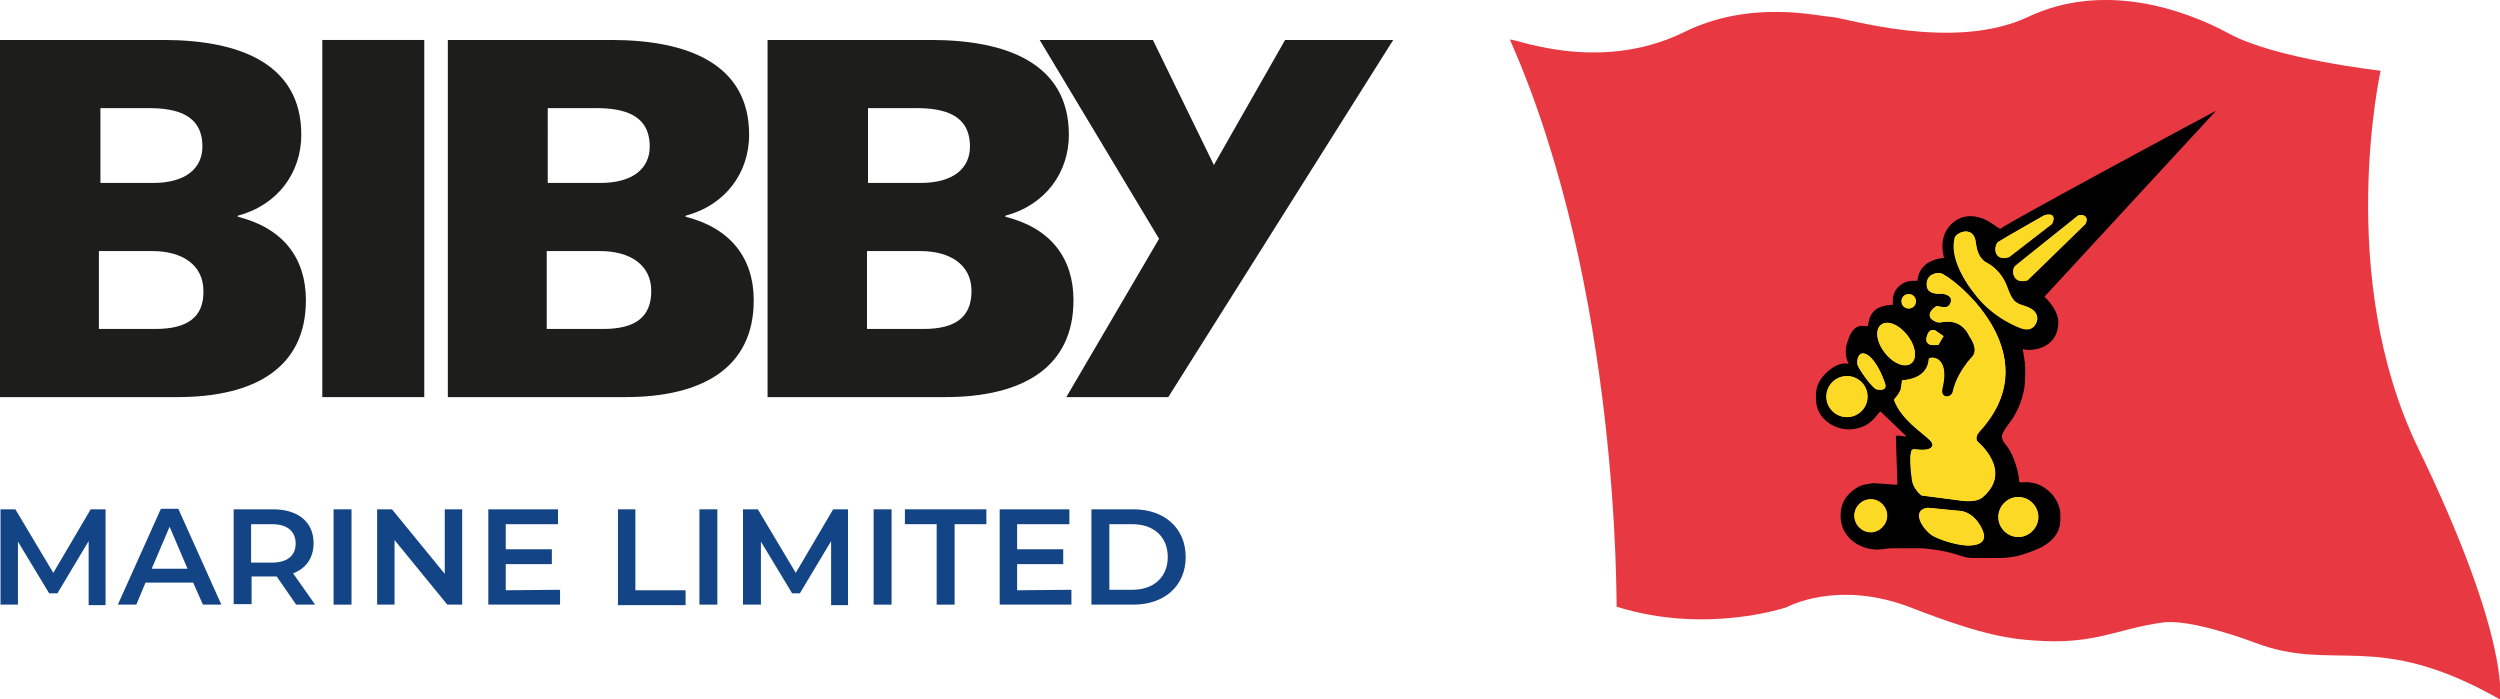 <svg xmlns="http://www.w3.org/2000/svg" xmlns:xlink="http://www.w3.org/1999/xlink" id="Layer_1" x="0px" y="0px" viewBox="0 0 487.9 136.4" style="enable-background:new 0 0 487.9 136.4;" xml:space="preserve"><style type="text/css">	.st0{fill:#134485;}	.st1{fill:#E83943;}	.st2{fill:#FCD925;}	.st3{fill:#1D1D1B;}</style><g>	<g>		<path class="st0" d="M17.3,118l0-12.4l-6.1,10.2H9.6l-6.1-10.1V118H0.1V99.4H3l7.4,12.4l7.3-12.4h2.9l0,18.7H17.3L17.3,118z"></path>		<path class="st0" d="M37.7,113.7h-9.3l-1.8,4.3H23l8.4-18.7h3.4l8.4,18.7h-3.6L37.7,113.7z M36.6,111l-3.5-8.2l-3.5,8.2H36.6z"></path>		<path class="st0" d="M57.8,118l-3.8-5.5c-0.2,0-0.5,0-0.7,0h-4.2v5.4h-3.5V99.4h7.7c4.9,0,7.9,2.5,7.9,6.6c0,2.8-1.4,4.9-4,5.9   l4.3,6.1L57.8,118L57.8,118z M53.1,102.3h-4.1v7.5h4.1c3,0,4.6-1.4,4.6-3.7S56.2,102.3,53.1,102.3L53.1,102.3z"></path>		<path class="st0" d="M65.1,99.4h3.5V118h-3.5V99.4z"></path>		<path class="st0" d="M90.2,99.4V118h-2.9l-10.3-12.6V118h-3.4V99.4h2.9L86.8,112V99.4H90.2z"></path>		<path class="st0" d="M109.3,115.1v2.9h-14V99.4h13.6v2.9H98.7v4.9h9v2.9h-9v5.1L109.3,115.1L109.3,115.1z"></path>		<path class="st0" d="M120.5,99.4h3.5v15.8h9.8v2.9h-13.2V99.4L120.5,99.4z"></path>		<path class="st0" d="M136.5,99.4h3.5V118h-3.5V99.4z"></path>		<path class="st0" d="M162.2,118l0-12.4l-6.1,10.2h-1.5l-6.1-10.1V118H145V99.4h2.9l7.4,12.4l7.3-12.4h2.9l0,18.7H162.2L162.2,118z   "></path>		<path class="st0" d="M170.5,99.4h3.5V118h-3.5V99.4z"></path>		<path class="st0" d="M182.8,102.3h-6.2v-2.9h15.9v2.9h-6.2V118h-3.5V102.3z"></path>		<path class="st0" d="M209.1,115.1v2.9h-14V99.4h13.6v2.9h-10.2v4.9h9v2.9h-9v5.1L209.1,115.1L209.1,115.1z"></path>		<path class="st0" d="M213,99.4h8.2c6.1,0,10.2,3.7,10.2,9.3s-4.1,9.3-10.2,9.3H213V99.4z M221,115.1c4.2,0,6.9-2.5,6.9-6.4   s-2.7-6.4-6.9-6.4h-4.5v12.8L221,115.1L221,115.1z"></path>	</g>	<path class="st1" d="M294.7,7.8c-0.4-0.9,16.7,6.9,33.9-1.5c13.1-6.5,26.3-3.1,28.8-3s23.8,6.9,38.4,0c14.6-6.9,30.3-1.6,39.3,3.3  s29.5,7.2,29.5,7.2s-8.9,40.1,7.3,73.6c18.1,37.3,16,49.1,16,49.1c-24.3-13.8-32.2-5.1-47.9-11.1c-1.6-0.6-12.7-4.7-18-3.9  c-8.8,1.2-13.3,4.4-25,3.5c-4.3-0.3-9.6-0.8-24-6.4s-24.3-0.1-24.3-0.1s-15.7,5.4-33.2-0.1C315.4,118.4,316.3,56.6,294.7,7.8  L294.7,7.8z"></path>	<path class="st2" d="M365.1,104.3c-2,0-3.6-1.6-3.6-3.6s1.6-3.6,3.6-3.6s3.6,1.6,3.6,3.6S367.1,104.3,365.1,104.3z"></path>	<path class="st2" d="M393.9,105.2c-2.3,0-4.2-1.9-4.2-4.2s1.9-4.2,4.2-4.2s4.2,1.9,4.2,4.2S396.3,105.2,393.9,105.2z"></path>	<path class="st2" d="M360.5,81.7c-2.3,0-4.3-1.9-4.3-4.3s1.9-4.3,4.3-4.3s4.3,1.9,4.3,4.3S362.8,81.7,360.5,81.7z"></path>	<path class="st2" d="M367,76.4c-0.2,0-0.4,0-0.7-0.1c-1.2-0.2-4-4.5-4-5.2c-0.1-0.6,0-1.5,0.5-2c0.2-0.3,0.6-0.4,0.9-0.4  c0.3,0,0.7,0.1,1.1,0.4c2.2,1.5,3.5,5.6,3.5,5.7c0,0,0.2,0.6-0.1,1.1C367.9,76.2,367.5,76.4,367,76.4L367,76.4L367,76.4z"></path>	<path class="st2" d="M371.8,71.6c-1.3,0-3-1-4.2-2.5c-1.8-2.2-2.1-4.8-0.7-5.9c0.4-0.3,0.8-0.4,1.3-0.4c1.3,0,3,1,4.2,2.5  c1.8,2.2,2.1,4.8,0.7,5.9C372.8,71.4,372.3,71.6,371.8,71.6L371.8,71.6L371.8,71.6z"></path>	<path class="st2" d="M372.5,60.5c-0.9,0-1.7-0.8-1.7-1.7s0.8-1.7,1.7-1.7s1.7,0.8,1.7,1.7S373.4,60.5,372.5,60.5z"></path>	<path class="st2" d="M377.4,67.7c-0.3,0-0.5,0-0.7,0c-0.2,0-0.7-0.2-1-0.7c-0.2-0.4-0.2-0.9,0-1.5c0.4-1.2,1.1-1.3,1.5-1.3  c0.3,0,0.6,0.1,0.6,0.1l1.9,1.3l-1.2,2.1l-0.2,0C378.4,67.7,377.9,67.7,377.4,67.7L377.4,67.7L377.4,67.7z"></path>	<path class="st2" d="M383.9,98c-1.1,0-2-0.2-2.1-0.2l-7.1-0.9l-0.1,0c-0.1,0-1.8-1.3-2.1-3.4c-0.2-1.9-0.4-4.4-0.1-5.1l0-0.2  c0.1-0.3,0.2-0.8,0.9-0.8c0.1,0,0.2,0,0.3,0c0.4,0,0.8,0.1,1.1,0.1c0.7,0,1.1-0.1,1.1-0.1c0.2,0,0.7-0.2,0.8-0.5  c0.1-0.2-0.1-0.5-0.4-0.8c-0.3-0.4-0.9-0.8-1.5-1.3c-1.9-1.6-4.5-3.8-5.5-6.7l-0.1-0.2l1-1.2l0.4-0.8l0.3-2h0.3  c0.2,0,4.6,0,4.9-3.8c0-0.4,0.4-0.6,1-0.6c0.3,0,1.2,0.1,1.8,0.9c0.6,0.8,1.2,2.3,0.4,5.5c-0.1,0.4-0.1,0.7,0.1,1  c0.2,0.2,0.4,0.2,0.5,0.2c0.4,0,0.8-0.2,0.9-0.7c0-0.1,0.8-3.6,3.8-6.8c1.2-1.3-0.6-3.7-0.6-3.7c-0.1-0.2-1-2.7-3.9-2.7  c-0.2,0-0.4,0-0.6,0c-0.5,0-0.8,0.1-1,0.1c-0.5,0-0.7-0.1-1.2-0.3c-0.5-0.3-1-0.7-1.1-1.4c0-0.7,0.4-1.4,1.4-2  c0.1-0.1,0.2-0.1,0.4-0.1s0.4,0,0.6,0.1c0.2,0,0.5,0.1,0.8,0.1c0.4,0,0.8-0.1,1-0.8c0.1-0.2,0-0.4-0.1-0.5  c-0.3-0.4-1.2-0.6-1.5-0.6c0,0-0.2,0-0.5,0c-1.6,0-2.6-0.7-2.7-1.8c-0.1-0.9,0.1-1.6,0.6-2.1c0.7-0.7,1.6-0.8,2-0.8  c0.2,0,0.3,0,0.4,0c1.5,0.2,9.3,6.3,12,14c2.1,6.1,0.7,11.9-4.1,17.1c-1,1.1-0.5,1.8-0.4,1.8c0.1,0.1,3.5,2.9,3.5,6.3  c0,1.8-0.9,3.5-2.7,4.9C386.2,97.7,385.2,98,383.9,98L383.9,98L383.9,98z"></path>	<path class="st2" d="M395.5,64.6c-0.8,0-1.4-0.3-1.5-0.3c-0.2-0.1-5-1.8-8.5-6.2c-3.4-4.2-5-8.4-4.3-11.4c0-0.2,0.1-0.5,0.4-0.9  c0.5-0.5,1.3-0.9,2.1-0.9c0.6,0,2,0.2,2.3,2.5c0.3,3,1.5,3.5,2.1,3.8l0.2,0.1c1.8,1,3.2,2.6,3.9,4.6c1,2.9,1.5,3.1,3.3,3.6  c1.3,0.4,2.2,1.1,2.5,1.9c0.2,0.7,0.1,1.4-0.3,2.2C397.1,64.2,396.4,64.6,395.5,64.6L395.5,64.6L395.5,64.6z"></path>	<path class="st2" d="M391,50.7c-0.9,0-1.6-0.5-1.8-1.2c-0.3-0.9,0-2,0.6-2.5c0.9-0.6,8.7-5.1,9-5.2c0.1,0,0.5-0.2,1-0.2  c0.6,0,1,0.3,1.1,0.5c0.3,0.4,0.2,1-0.1,1.8l0,0.1l-8.5,6.6l0,0C391.8,50.6,391.4,50.7,391,50.7L391,50.7L391,50.7z"></path>	<path class="st2" d="M394.6,55.2c-0.9,0-1.6-0.5-1.9-1.2c-0.3-0.8-0.2-1.8,0.3-2.3c0.5-0.4,4.6-3.7,7.9-6.3  c2.1-1.7,4.1-3.3,4.2-3.4c0.2-0.2,0.6-0.3,1-0.3c0.5,0,1,0.2,1.2,0.6c0.2,0.3,0.3,0.8,0,1.6l0,0L395.9,55l-0.1,0  C395.4,55.1,395,55.2,394.6,55.2L394.6,55.2L394.6,55.2z"></path>	<path class="st2" d="M384.1,106.8c-2.8,0-6.6-1.5-7.4-2.1c-1.4-1.1-2.2-2.5-2.4-3.2c-0.2-0.7-0.1-1.3,0.2-1.8  c0.6-0.8,1.7-0.9,1.7-0.9l6.2,0.6c0.1,0,2.3,0.1,3.9,2.6c1,1.5,1.3,2.7,0.9,3.5c-0.3,0.7-1,1.1-2.2,1.3  C384.7,106.8,384.4,106.8,384.1,106.8L384.1,106.8L384.1,106.8z"></path>	<path d="M432.5,21.6L399,57.9c2.1,2,2.7,3.9,2.7,4.9c0,5.7-6,5.8-6.9,5.3c-0.1-0.1,0.3,1.9,0.4,2.9c0.1,1.3,0,2.1,0,3.5  c-0.1,1.6-0.4,2.6-0.9,4.1c-0.4,1.2-0.8,1.8-1.4,2.9c-0.3,0.5-2.2,2.8-2.2,3.6c0,1.1,0.8,1.6,1.4,2.6c0.9,1.5,1.1,2.4,1.6,4  c0.2,0.6,0.4,2.4,0.4,2.4c0.4,0.1,0.7,0,1.2,0c3.7-0.1,6.8,3.2,6.8,6.4v0.9c0,3.1-2.3,5-5.3,6.1c-2.6,1-4.2,1.4-7,1.4h-4.7  c-1.6,0-2.4-0.5-4-0.9c-1.9-0.5-3-0.7-5-0.9c-0.6-0.1-1-0.1-1.6-0.1c-2,0-3.2,0-5.2,0c-1.5,0-2.3,0.4-3.8,0.2  c-3.5-0.4-6.3-3-6.3-6.5c0-2.4,1-4.1,3-5.4c1.2-0.8,2.1-0.8,3.5-1l4.4,0.3c0.1,0,0.1-0.1,0.2-0.1l-0.3-9c0-0.2,0-0.5,0.2-0.5  c0.4,0,1.7,0.2,1.7,0.2l0.1-0.1l-5-4.8c-0.8,0.5-1.8,3.3-6,3.5c-2.9,0.1-6.6-2-6.6-6v-0.8c0-1.8,1-3.4,2.4-4.6c2.5-2.1,4-1.3,4-1.4  c-1.1-2.1-0.4-3.9,0-5c1.1-3.2,3.3-2.3,3.6-2.3c0.2,0,0.2-0.6,0.3-0.9c0.5-3,3.4-3.3,4.7-3.3v-0.9c0-2.1,1.8-3.8,3.9-3.8h0.9  c0.4-4.4,5.2-4.4,5.2-4.5c-1.4-5,2-8,4.8-8.1c3.6-0.2,5.9,2.8,6.3,2.4C390.6,44.1,432.4,21.6,432.5,21.6L432.5,21.6z M361.9,100.7  c0,1.8,1.5,3.2,3.2,3.2s3.2-1.5,3.2-3.2s-1.5-3.2-3.2-3.2S361.9,98.9,361.9,100.7z M390,100.9c0,2.2,1.8,3.9,3.9,3.9  s3.9-1.8,3.9-3.9s-1.8-3.9-3.9-3.9S390,98.8,390,100.9z M356.5,77.4c0,2.2,1.8,4,4,4s4-1.8,4-4s-1.8-4-4-4S356.5,75.2,356.5,77.4z   M362.5,71.1c0,0.6,2.8,4.7,3.8,4.9c2.2,0.4,1.6-1.1,1.6-1.1s-1.3-4.2-3.4-5.6C362.8,68.2,362.4,70.2,362.5,71.1L362.5,71.1z   M367.1,63.4c-1.2,0.9-0.9,3.4,0.8,5.5c1.6,2.1,3.9,3,5.1,2c1.2-0.9,0.9-3.4-0.8-5.5C370.6,63.4,368.3,62.4,367.1,63.4z   M371.1,58.8c0,0.8,0.6,1.4,1.4,1.4s1.4-0.6,1.4-1.4s-0.6-1.4-1.4-1.4S371.1,58,371.1,58.8z M376.8,67.3c0.4,0.1,1.5,0,1.5,0l1-1.7  l-1.6-1.1c0,0-1.1-0.6-1.6,1C375.6,66.8,376.4,67.2,376.8,67.3z M378.6,53.3c-0.9-0.1-2.8,0.3-2.6,2.5c0.2,1.9,2.9,1.5,2.9,1.5  s2.2,0.2,1.8,1.6c-0.5,1.9-2.5,0.6-2.9,0.9c-2,1.4-1.1,2.5-0.4,2.8c0.7,0.4,0.8,0.4,2.1,0.2c3.6-0.4,4.8,2.8,4.8,2.8s2,2.6,0.5,4.1  c-2.7,2.9-3.6,6-3.7,6.7c-0.3,1.4-2.6,1.4-2.1-0.6c1.6-6.6-2.6-6.3-2.6-5.7c-0.3,4.1-5.2,4.1-5.2,4.1l-0.3,1.9l-0.5,0.9l-0.8,1  c1.3,3.8,5.6,6.5,7,7.9s-0.5,1.8-0.5,1.8s-0.8,0.2-2.3,0c-0.8-0.1-0.8,0.2-0.9,0.8c-0.2,0.6-0.1,3,0.2,5c0.2,2,1.9,3.2,1.9,3.2  l7,0.9c0,0,3.3,0.7,4.8-0.5c6.3-5.1-0.8-10.8-0.8-10.8s-0.8-0.9,0.5-2.2C400.4,68.8,380.6,53.6,378.6,53.3L378.6,53.3z M381.5,46.7  c-0.7,3.1,1.2,7.3,4.3,11.1c3.5,4.4,8.4,6.1,8.4,6.1s2,1,3-0.6c1-1.6,0-3-2-3.6c-1.9-0.6-2.4-0.8-3.5-3.8s-3.2-4.2-3.7-4.5  s-2-0.8-2.4-4.1C385.2,43.7,381.3,45.5,381.5,46.7L381.5,46.7z M399,42c0,0-8.1,4.6-9,5.2s-1.1,3.9,2.1,2.9l8.4-6.5  C401.6,41.2,399,42,399,42z M405.4,42.2c-0.2,0.2-11.3,9-12.1,9.7c-0.8,0.7-0.6,3.7,2.4,2.8l11.3-11  C407.9,41.9,405.9,41.7,405.4,42.2L405.4,42.2z M376.2,99.1c0,0-2.2,0.1-1.6,2.2c0.2,0.8,1,2.1,2.3,3.1c0.8,0.6,5.3,2.4,8.1,2  c1.7-0.2,3.2-1.1,1.1-4.3c-1.6-2.5-3.7-2.4-3.7-2.4L376.2,99.1L376.2,99.1z"></path>	<g>		<path class="st3" d="M46.4,42.3v-0.2c7.9-2.1,12.4-8.5,12.4-15.8c0-13.9-12.1-18.5-26.9-18.5H0v69.7h34.6   c15.2,0,25.1-5.8,25.1-18.9C59.7,50.3,55.2,44.5,46.4,42.3L46.4,42.3z M19.6,21.1H29c5.5,0,10.5,1.3,10.5,7.5   c0,4.2-3.2,7.1-9.6,7.1H19.6L19.6,21.1L19.6,21.1z M30.3,64.2h-11V49h10.4c5.9,0,10,2.7,10,7.8C39.8,62.1,36.3,64.2,30.3,64.2   L30.3,64.2z"></path>		<rect x="62.9" y="7.8" class="st3" width="19.9" height="69.7"></rect>		<path class="st3" d="M133.8,42.3v-0.2c7.9-2.1,12.4-8.5,12.4-15.8c0-13.9-12.1-18.5-26.9-18.5H87.4v69.7h34.6   c15.2,0,25.1-5.8,25.1-18.9C147.1,50.3,142.5,44.5,133.8,42.3L133.8,42.3z M106.9,21.1h9.4c5.5,0,10.5,1.3,10.5,7.5   c0,4.2-3.2,7.1-9.6,7.1h-10.3L106.9,21.1L106.9,21.1z M117.7,64.2h-11V49h10.4c5.9,0,10,2.7,10,7.8   C127.1,62.1,123.7,64.2,117.7,64.2L117.7,64.2z"></path>		<path class="st3" d="M196.2,42.3v-0.2c7.9-2.1,12.4-8.5,12.4-15.8c0-13.9-12.1-18.5-26.9-18.5h-31.9l0,69.7h34.6   c15.2,0,25.1-5.8,25.1-18.9C209.5,50.3,205,44.5,196.2,42.3L196.2,42.3z M169.4,21.1h9.4c5.5,0,10.5,1.3,10.5,7.5   c0,4.2-3.2,7.1-9.6,7.1h-10.3L169.4,21.1L169.4,21.1z M180.2,64.2h-11V49h10.4c5.9,0,10,2.7,10,7.8   C189.6,62.1,186.2,64.2,180.2,64.2z"></path>		<polygon class="st3" points="250.8,7.8 236.9,32.2 225,7.8 202.9,7.8 226.2,46.6 208.1,77.5 228,77.5 271.9,7.8   "></polygon>	</g>	<g>		<path class="st2" d="M365.1,97.4c-1.8,0-3.2,1.5-3.2,3.2s1.5,3.2,3.2,3.2s3.2-1.5,3.2-3.2S366.9,97.4,365.1,97.4z"></path>		<path class="st2" d="M393.9,97c-2.2,0-3.9,1.8-3.9,3.9s1.8,3.9,3.9,3.9s3.9-1.8,3.9-3.9S396.1,97,393.9,97z"></path>		<path class="st2" d="M364.4,77.4c0-2.2-1.8-4-4-4s-4,1.8-4,4s1.8,4,4,4S364.4,79.6,364.4,77.4z"></path>		<path class="st2" d="M366.3,76c2.2,0.4,1.6-1.1,1.6-1.1s-1.3-4.2-3.4-5.6c-1.8-1.1-2.2,0.9-2,1.8C362.6,71.7,365.4,75.8,366.3,76   L366.3,76z"></path>		<path class="st2" d="M373,70.9c1.2-0.9,0.9-3.4-0.8-5.5c-1.6-2.1-3.9-3-5.1-2c-1.2,0.9-0.9,3.4,0.8,5.5   C369.5,70.9,371.8,71.8,373,70.9z"></path>		<path class="st2" d="M372.5,60.2c0.8,0,1.4-0.6,1.4-1.4s-0.6-1.4-1.4-1.4s-1.4,0.6-1.4,1.4S371.7,60.2,372.5,60.2z"></path>		<path class="st2" d="M376.8,67.3c0.4,0.1,1.5,0,1.5,0l1-1.7l-1.6-1.1c0,0-1.1-0.6-1.6,1C375.6,66.8,376.4,67.2,376.8,67.3z"></path>		<path class="st2" d="M385.9,86.1c0,0-0.8-0.9,0.5-2.2c14-15.1-5.8-30.3-7.7-30.6c-0.9-0.1-2.8,0.3-2.6,2.5   c0.2,1.9,2.9,1.5,2.9,1.5s2.2,0.2,1.8,1.6c-0.5,1.9-2.5,0.6-2.9,0.9c-2,1.4-1.1,2.5-0.4,2.8c0.7,0.4,0.8,0.4,2.1,0.2   c3.6-0.4,4.8,2.8,4.8,2.8s2,2.6,0.5,4.1c-2.7,2.9-3.6,6-3.7,6.7c-0.3,1.4-2.6,1.4-2.1-0.6c1.6-6.6-2.6-6.3-2.6-5.7   c-0.3,4.1-5.2,4.1-5.2,4.1l-0.3,1.9l-0.5,0.9l-0.8,1c1.3,3.8,5.6,6.5,7,7.9s-0.5,1.8-0.5,1.8s-0.8,0.2-2.3,0   c-0.8-0.1-0.8,0.2-0.9,0.8c-0.2,0.6-0.1,3,0.2,5c0.2,2,1.9,3.2,1.9,3.2l7,0.9c0,0,3.3,0.7,4.8-0.5C393,91.9,385.9,86.1,385.9,86.1   L385.9,86.1z"></path>		<path class="st2" d="M394.2,64c0,0,2,1,3-0.6c1-1.6,0-3-2-3.6c-1.9-0.6-2.4-0.8-3.5-3.8s-3.2-4.2-3.7-4.5s-2-0.8-2.4-4.1   c-0.4-3.7-4.3-1.9-4.2-0.7c-0.7,3.1,1.2,7.3,4.3,11.1C389.3,62.3,394.2,64,394.2,64L394.2,64z"></path>		<path class="st2" d="M392.1,50.2l8.4-6.5c1.1-2.5-1.5-1.7-1.5-1.7s-8.1,4.6-9,5.2S388.9,51.2,392.1,50.2z"></path>		<path class="st2" d="M405.4,42.2c-0.2,0.2-11.3,9-12.1,9.7c-0.8,0.7-0.6,3.7,2.4,2.8l11.3-11C407.9,41.9,405.9,41.7,405.4,42.2   L405.4,42.2z"></path>		<path class="st2" d="M382.4,99.7l-6.1-0.6c0,0-2.2,0.1-1.6,2.2c0.2,0.8,1,2.1,2.3,3.1c0.8,0.6,5.3,2.4,8.1,2   c1.7-0.2,3.2-1.1,1.1-4.3C384.5,99.7,382.3,99.7,382.4,99.7L382.4,99.7z"></path>	</g></g></svg>